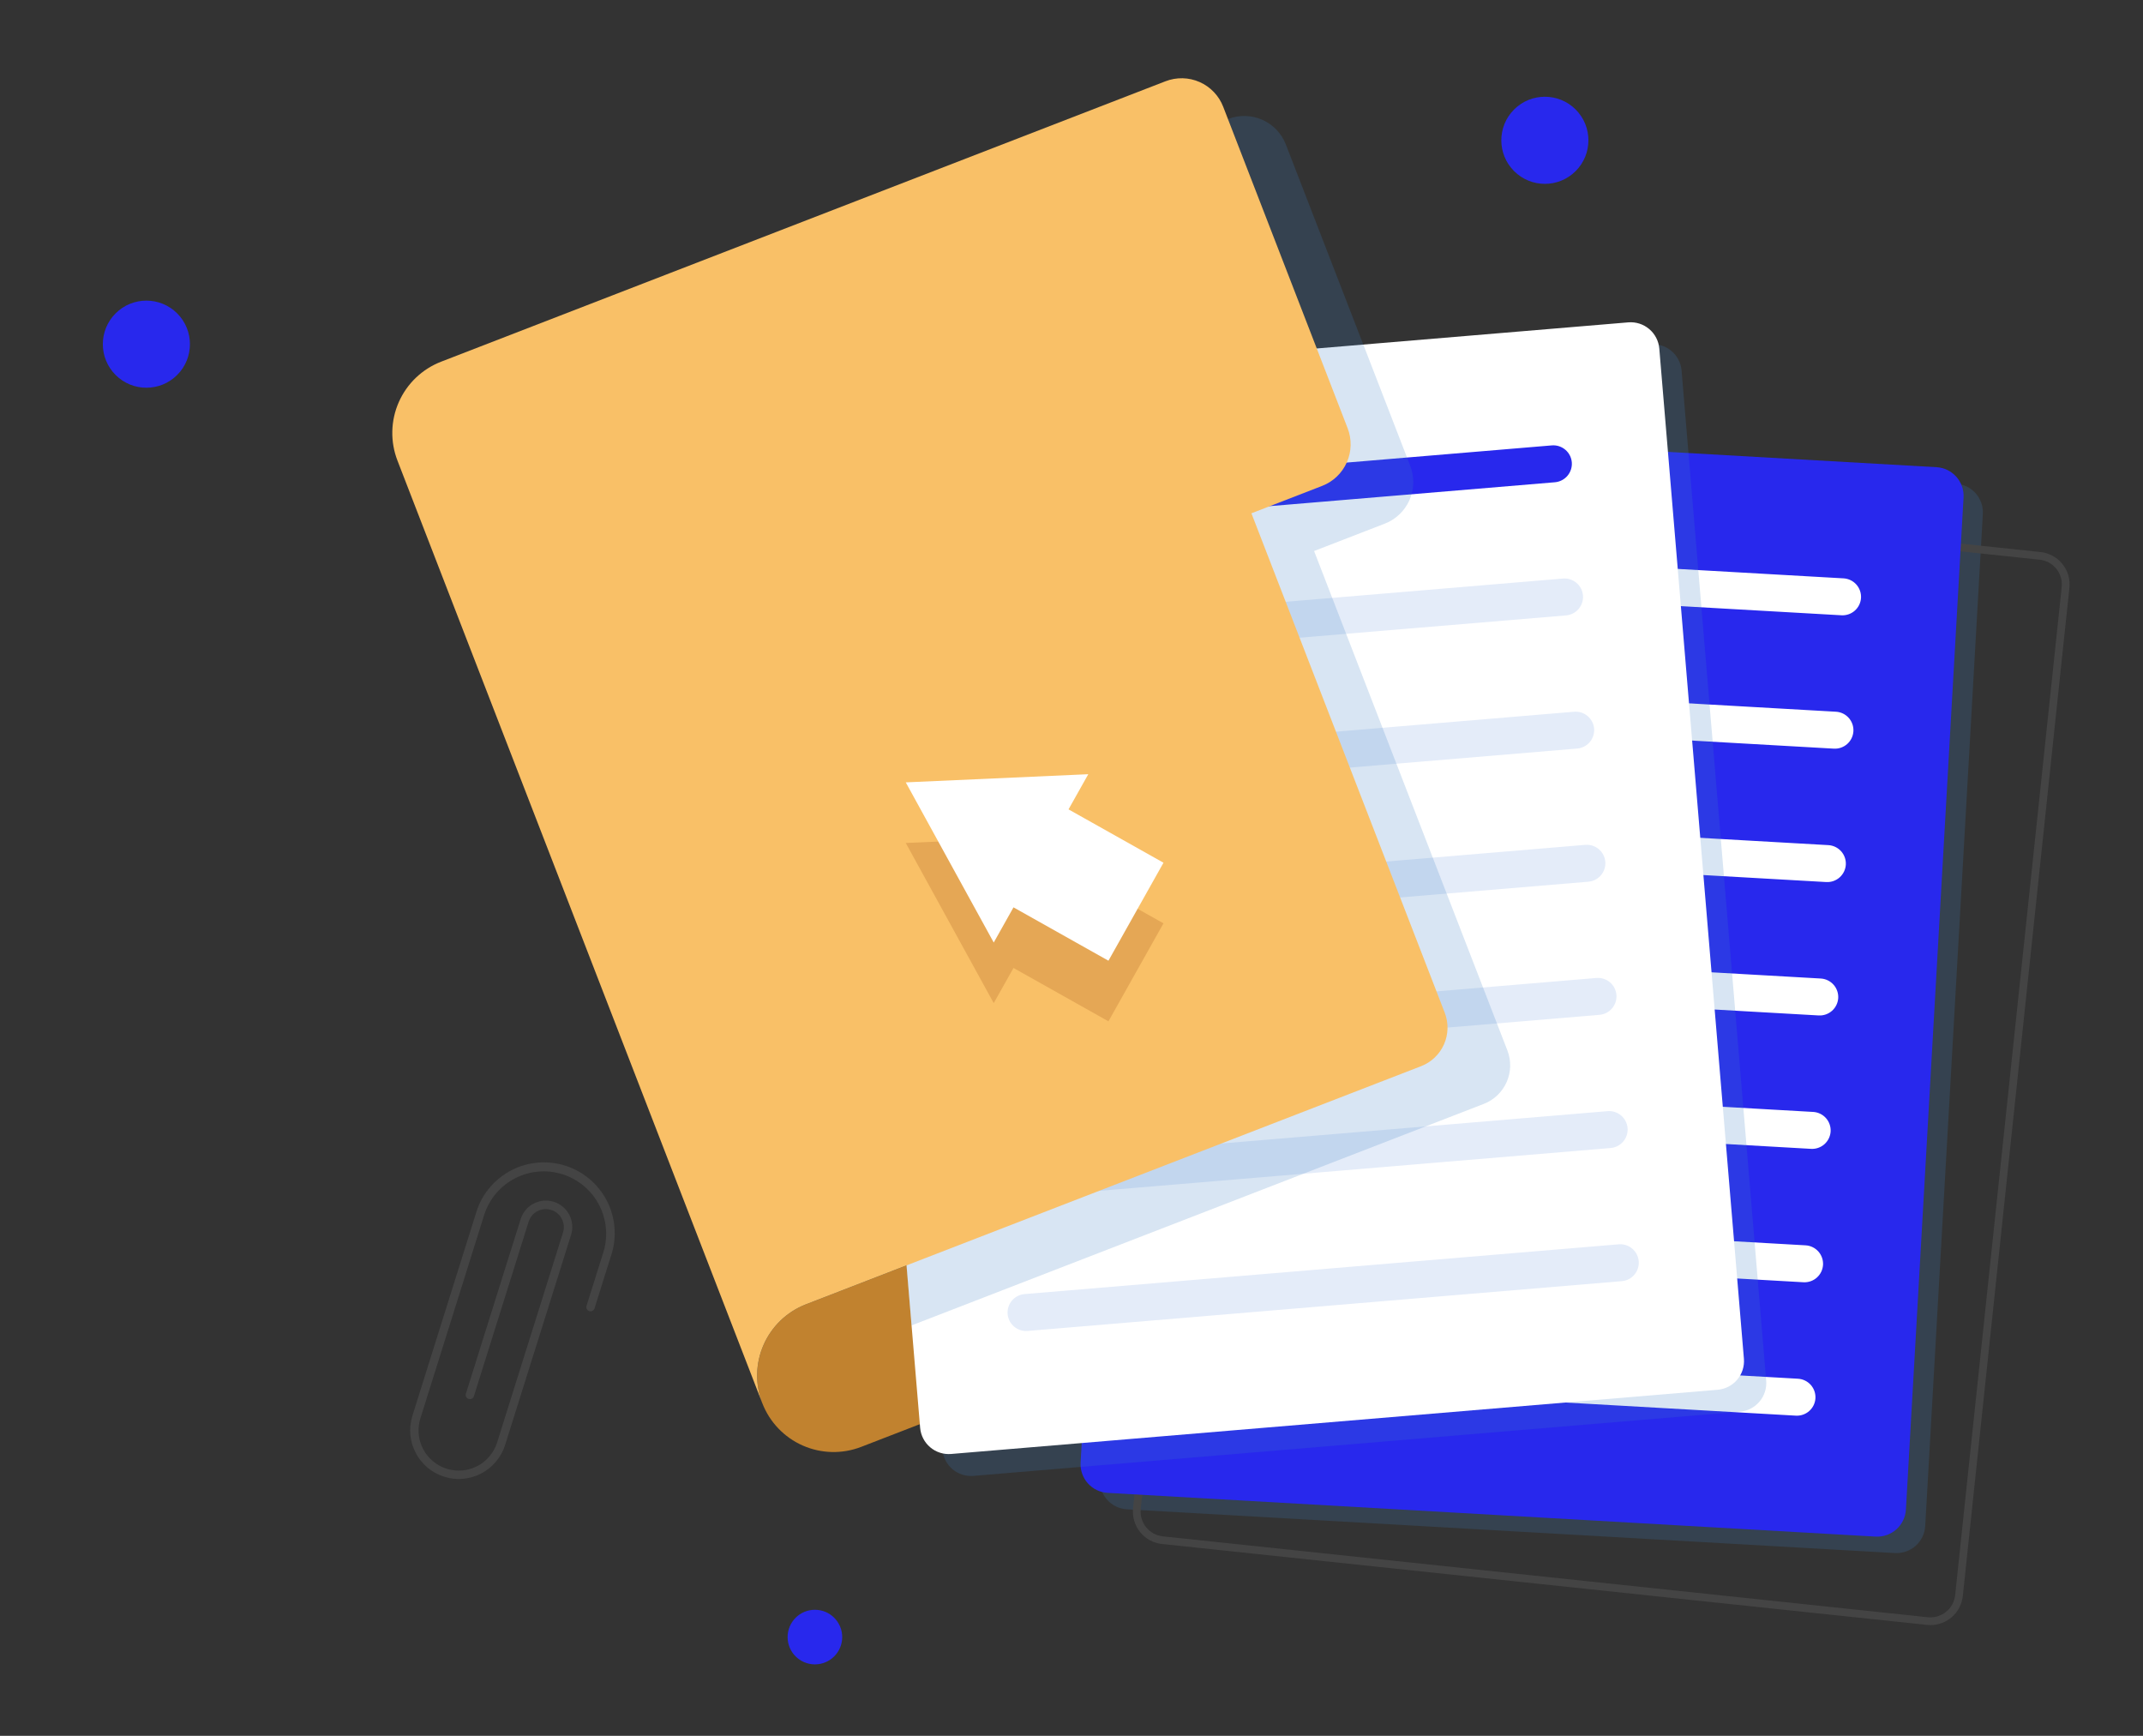 <?xml version="1.0" encoding="UTF-8"?> <svg xmlns="http://www.w3.org/2000/svg" width="1410" height="1142" viewBox="0 0 1410 1142" fill="none"><rect x="0" y="0" width="1410" height="1142" fill="#333333" stroke="none"/> <g style="mix-blend-mode:multiply" opacity="0.2"> <path d="M1286.9 318.21L781.49 289.427C776.504 289.156 771.614 290.871 767.889 294.195C764.164 297.52 761.906 302.184 761.61 307.168L723.675 973.095C723.405 978.08 725.119 982.97 728.444 986.694C731.769 990.419 736.433 992.675 741.417 992.97L1246.83 1021.75C1251.81 1022.02 1256.7 1020.31 1260.43 1016.99C1264.15 1013.66 1266.41 1009 1266.71 1004.01L1304.63 338.081C1304.9 333.098 1303.18 328.212 1299.86 324.489C1296.54 320.766 1291.88 318.509 1286.9 318.21Z" fill="#3A7EC1"></path> </g> <path d="M1270.2 1069.12C1269.44 1069.12 1268.69 1069.09 1267.94 1069.01L764.514 1015.78C758.88 1015.18 753.715 1012.37 750.152 1007.96C746.589 1003.56 744.918 997.919 745.507 992.284L815.652 328.972C816.263 323.341 819.078 318.18 823.482 314.619C827.886 311.057 833.521 309.384 839.155 309.965L1342.58 363.19C1348.21 363.793 1353.37 366.606 1356.94 371.01C1360.5 375.415 1362.17 381.053 1361.58 386.688L1291.44 1050.02C1290.87 1055.26 1288.39 1060.11 1284.47 1063.64C1280.55 1067.16 1275.47 1069.11 1270.2 1069.12ZM836.877 314.914C832.855 314.93 828.981 316.427 825.993 319.118C823.004 321.809 821.112 325.506 820.676 329.504L750.549 992.816C750.105 997.114 751.38 1001.41 754.097 1004.77C756.814 1008.13 760.75 1010.28 765.046 1010.74L1268.47 1063.97C1272.77 1064.41 1277.07 1063.14 1280.43 1060.42C1283.78 1057.7 1285.93 1053.77 1286.4 1049.47L1356.52 386.156C1356.97 381.859 1355.69 377.561 1352.97 374.202C1350.26 370.843 1346.32 368.697 1342.03 368.232L838.604 315.007C838.03 314.946 837.454 314.915 836.877 314.914Z" fill="#444444"></path> <path d="M1234.13 1010.92L728.722 982.139C723.739 981.842 719.075 979.586 715.751 975.861C712.426 972.137 710.711 967.248 710.981 962.263L748.906 296.327C749.201 291.343 751.457 286.679 755.182 283.354C758.906 280.03 763.796 278.315 768.781 278.585L1274.19 307.364C1279.18 307.66 1283.84 309.918 1287.16 313.643C1290.49 317.369 1292.2 322.258 1291.93 327.244L1254.01 993.176C1253.71 998.16 1251.45 1002.82 1247.73 1006.15C1244.01 1009.47 1239.12 1011.19 1234.13 1010.92Z" fill="#2828ED"></path> <path d="M1206.63 492.531L814.91 470.223C811.692 470.03 808.681 468.572 806.535 466.166C804.389 463.76 803.282 460.603 803.457 457.384C803.648 454.166 805.106 451.155 807.511 449.009C809.916 446.863 813.073 445.756 816.292 445.931L1208.01 468.239C1211.23 468.43 1214.24 469.888 1216.38 472.293C1218.53 474.698 1219.64 477.855 1219.46 481.073C1219.27 484.291 1217.81 487.302 1215.41 489.448C1213 491.595 1209.85 492.703 1206.63 492.531Z" fill="white"></path> <path d="M1201.63 580.296L809.914 557.983C806.696 557.792 803.685 556.334 801.538 553.929C799.391 551.525 798.283 548.368 798.457 545.149C798.651 541.931 800.109 538.92 802.515 536.773C804.92 534.627 808.077 533.519 811.296 533.691L1203.01 556.004C1206.23 556.195 1209.24 557.653 1211.39 560.058C1213.54 562.462 1214.65 565.619 1214.47 568.838C1214.28 572.056 1212.82 575.067 1210.41 577.214C1208.01 579.36 1204.85 580.468 1201.63 580.296Z" fill="white"></path> <path d="M1196.63 668.056L804.914 645.748C801.696 645.557 798.685 644.099 796.539 641.694C794.393 639.289 793.286 636.132 793.461 632.914C793.654 629.696 795.111 626.685 797.516 624.539C799.921 622.392 803.077 621.284 806.296 621.456L1198.01 643.764C1201.23 643.957 1204.24 645.415 1206.39 647.821C1208.54 650.227 1209.64 653.384 1209.47 656.603C1209.27 659.821 1207.82 662.831 1205.41 664.977C1203.01 667.122 1199.85 668.229 1196.63 668.056Z" fill="white"></path> <path d="M1191.64 755.821L799.918 733.513C796.7 733.319 793.689 731.86 791.543 729.455C789.397 727.05 788.289 723.893 788.461 720.674C788.653 717.456 790.112 714.445 792.518 712.299C794.924 710.153 798.081 709.046 801.3 709.221L1193.02 731.529C1196.24 731.722 1199.25 733.18 1201.4 735.586C1203.54 737.991 1204.65 741.149 1204.48 744.368C1204.28 747.585 1202.82 750.595 1200.42 752.74C1198.01 754.886 1194.86 755.993 1191.64 755.821Z" fill="white"></path> <path d="M1186.64 843.586L794.922 821.278C791.704 821.086 788.693 819.627 786.547 817.221C784.401 814.815 783.295 811.658 783.47 808.439C783.661 805.221 785.119 802.21 787.524 800.064C789.929 797.918 793.086 796.811 796.304 796.986L1188.02 819.294C1191.24 819.485 1194.25 820.943 1196.4 823.348C1198.54 825.753 1199.65 828.91 1199.48 832.129C1199.28 835.346 1197.83 838.357 1195.42 840.503C1193.02 842.65 1189.86 843.758 1186.64 843.586Z" fill="white"></path> <path d="M1181.64 931.346L789.922 909.039C786.704 908.846 783.694 907.388 781.547 904.983C779.401 902.579 778.292 899.423 778.465 896.204C778.659 892.986 780.117 889.975 782.523 887.829C784.928 885.682 788.085 884.574 791.304 884.747L1183.02 907.054C1186.24 907.248 1189.25 908.707 1191.4 911.112C1193.54 913.518 1194.65 916.674 1194.48 919.894C1194.29 923.112 1192.83 926.123 1190.42 928.269C1188.02 930.415 1184.86 931.521 1181.64 931.346Z" fill="white"></path> <path d="M1211.63 404.789L819.91 382.481C816.692 382.289 813.68 380.83 811.533 378.425C809.387 376.019 808.279 372.861 808.453 369.642C808.648 366.425 810.107 363.415 812.512 361.27C814.918 359.124 818.074 358.017 821.292 358.189L1213.01 380.497C1216.23 380.691 1219.24 382.15 1221.39 384.555C1223.53 386.96 1224.64 390.117 1224.47 393.336C1224.28 396.554 1222.82 399.565 1220.41 401.711C1218.01 403.857 1214.85 404.964 1211.63 404.789Z" fill="white"></path> <path d="M878.523 723.298L530.305 858.087C517.866 862.902 507.849 872.462 502.458 884.662C497.067 896.862 496.744 910.704 501.558 923.143C506.374 935.582 515.933 945.598 528.133 950.989C540.333 956.38 554.176 956.704 566.615 951.889L894.757 824.897C900.081 822.834 904.368 818.741 906.675 813.519C908.982 808.296 909.12 802.371 907.06 797.047L878.523 723.298Z" fill="#C1822F"></path> <g style="mix-blend-mode:multiply" opacity="0.2"> <path d="M1086.05 226.5L581.592 268.758C576.62 269.189 572.02 271.57 568.798 275.382C565.575 279.193 563.991 284.125 564.392 289.1L620.073 953.785C620.505 958.758 622.887 963.359 626.699 966.581C630.512 969.804 635.444 971.387 640.42 970.985L1144.88 928.722C1149.85 928.292 1154.45 925.911 1157.67 922.099C1160.9 918.288 1162.48 913.356 1162.08 908.38L1106.4 243.714C1105.97 238.738 1103.59 234.133 1099.78 230.907C1095.97 227.681 1091.03 226.096 1086.05 226.5Z" fill="#3A7EC1"></path> </g> <path d="M1130.22 914.305L625.76 956.563C620.785 956.965 615.854 955.383 612.042 952.162C608.23 948.942 605.846 944.344 605.413 939.372L549.732 274.678C549.331 269.703 550.914 264.771 554.137 260.96C557.36 257.148 561.959 254.767 566.932 254.335L1071.39 212.078C1076.37 211.675 1081.3 213.259 1085.11 216.482C1088.93 219.704 1091.31 224.305 1091.74 229.278L1147.42 893.958C1147.82 898.934 1146.24 903.867 1143.01 907.679C1139.79 911.491 1135.19 913.874 1130.22 914.305Z" fill="white"></path> <path d="M1030.42 404.868L639.421 437.62C636.208 437.88 633.022 436.858 630.56 434.777C628.099 432.696 626.561 429.725 626.282 426.513C626.022 423.3 627.045 420.115 629.126 417.653C631.207 415.191 634.178 413.653 637.39 413.375L1028.39 380.623C1031.6 380.363 1034.79 381.385 1037.25 383.467C1039.71 385.548 1041.25 388.519 1041.53 391.73C1041.79 394.943 1040.76 398.128 1038.68 400.589C1036.6 403.051 1033.63 404.589 1030.42 404.868Z" fill="#E4ECF9"></path> <path d="M1037.75 492.465L646.751 525.245C643.538 525.504 640.353 524.481 637.892 522.4C635.43 520.319 633.892 517.349 633.613 514.138C633.353 510.925 634.375 507.74 636.456 505.278C638.537 502.816 641.508 501.278 644.72 501L1035.72 468.243C1038.93 467.982 1042.12 469.004 1044.58 471.085C1047.04 473.167 1048.58 476.138 1048.86 479.351C1049.11 482.56 1048.09 485.74 1046.01 488.197C1043.93 490.654 1040.96 492.188 1037.75 492.465Z" fill="#E4ECF9"></path> <path d="M1045.09 580.067L654.109 612.819C650.896 613.079 647.711 612.057 645.249 609.975C642.787 607.894 641.249 604.923 640.971 601.712C640.711 598.499 641.733 595.313 643.814 592.851C645.896 590.39 648.867 588.852 652.078 588.573L1043.08 555.822C1046.29 555.562 1049.48 556.584 1051.94 558.665C1054.4 560.746 1055.94 563.717 1056.22 566.929C1056.48 570.145 1055.45 573.333 1053.37 575.795C1051.28 578.257 1048.3 579.793 1045.09 580.067Z" fill="#E4ECF9"></path> <path d="M1052.43 667.645L661.43 700.402C658.217 700.662 655.031 699.639 652.57 697.558C650.108 695.477 648.57 692.506 648.292 689.295C648.032 686.081 649.054 682.895 651.135 680.433C653.216 677.97 656.187 676.431 659.399 676.152L1050.4 643.4C1053.61 643.14 1056.8 644.162 1059.26 646.243C1061.72 648.325 1063.26 651.295 1063.54 654.507C1063.8 657.72 1062.77 660.906 1060.69 663.367C1058.61 665.829 1055.64 667.367 1052.43 667.645Z" fill="#E4ECF9"></path> <path d="M1059.77 755.265L668.769 788.017C665.556 788.277 662.37 787.255 659.907 785.174C657.445 783.093 655.906 780.122 655.626 776.91C655.368 773.697 656.391 770.511 658.473 768.05C660.555 765.588 663.526 764.05 666.738 763.772L1057.74 731.015C1060.95 730.757 1064.14 731.78 1066.6 733.862C1069.06 735.944 1070.6 738.915 1070.88 742.127C1071.13 745.34 1070.11 748.525 1068.03 750.986C1065.95 753.448 1062.98 754.986 1059.77 755.265Z" fill="#E4ECF9"></path> <path d="M1067.1 842.862L676.104 875.619C672.891 875.878 669.705 874.854 667.244 872.772C664.782 870.69 663.244 867.719 662.966 864.507C662.707 861.294 663.73 858.11 665.811 855.648C667.892 853.187 670.862 851.648 674.073 851.369L1065.07 818.617C1068.29 818.357 1071.47 819.379 1073.93 821.46C1076.39 823.542 1077.93 826.513 1078.21 829.724C1078.47 832.937 1077.45 836.123 1075.37 838.584C1073.29 841.046 1070.32 842.584 1067.1 842.862Z" fill="#E4ECF9"></path> <path d="M1023.08 317.272L632.076 350.023C628.863 350.283 625.678 349.261 623.216 347.18C620.754 345.099 619.216 342.128 618.938 338.916C618.678 335.703 619.7 332.518 621.782 330.056C623.863 327.594 626.834 326.056 630.045 325.778L1021.04 293.021C1024.26 292.763 1027.44 293.785 1029.9 295.866C1032.37 297.947 1033.9 300.918 1034.18 304.129C1034.44 307.342 1033.42 310.528 1031.34 312.991C1029.26 315.453 1026.29 316.992 1023.08 317.272Z" fill="#2828ED"></path> <g style="mix-blend-mode:multiply" opacity="0.2"> <path d="M846.042 95.044L927.906 306.543C930.714 313.799 930.525 321.874 927.38 328.992C924.235 336.109 918.392 341.686 911.135 344.496L864.61 362.508L991.804 691.101C994.401 697.822 994.223 705.299 991.308 711.889C988.394 718.478 982.981 723.64 976.261 726.239L599.763 871.977L596.351 832.516L302.753 327.814C300.367 321.655 299.218 315.087 299.371 308.484C299.525 301.881 300.977 295.373 303.645 289.331C306.314 283.29 310.146 277.833 314.924 273.273C319.702 268.712 325.331 265.138 331.49 262.753L808.084 78.273C815.342 75.465 823.417 75.654 830.535 78.799C837.653 81.944 843.231 87.787 846.042 95.044Z" fill="#3A7EC1"></path> </g> <path d="M950.583 666.282L823.379 337.693L869.905 319.671C873.498 318.282 876.784 316.198 879.572 313.539C882.36 310.88 884.598 307.697 886.156 304.173C887.714 300.649 888.563 296.853 888.654 293.001C888.744 289.149 888.075 285.316 886.684 281.723L804.806 70.224C803.417 66.63 801.333 63.346 798.674 60.557C796.014 57.77 792.831 55.533 789.307 53.976C785.783 52.419 781.986 51.572 778.134 51.483C774.282 51.394 770.45 52.065 766.858 53.458L290.25 237.948C284.09 240.331 278.46 243.905 273.681 248.465C268.903 253.025 265.07 258.482 262.401 264.524C259.732 270.565 258.279 277.074 258.126 283.677C257.973 290.28 259.122 296.849 261.508 303.008L308.253 423.791L368.075 578.302L483.396 876.245L501.554 923.143C496.752 910.745 497.056 896.949 502.401 884.774C507.745 872.6 517.694 863.038 530.071 858.181L935.017 701.429C941.741 698.832 947.159 693.67 950.079 687.079C952.998 680.488 953.179 673.007 950.583 666.282Z" fill="#F9C067"></path> <path d="M292.271 971.55C284.185 969.003 277.44 963.352 273.514 955.838C269.588 948.324 268.804 939.56 271.332 931.468L313.543 796.94C317.329 785.257 325.575 775.542 336.486 769.907C347.398 764.273 360.093 763.174 371.81 766.85C383.528 770.526 393.32 778.68 399.058 789.538C404.795 800.396 406.013 813.08 402.448 824.831L391.14 860.87C390.902 861.545 390.411 862.1 389.771 862.42C389.132 862.74 388.393 862.799 387.71 862.585C387.028 862.371 386.456 861.9 386.114 861.271C385.772 860.643 385.687 859.907 385.878 859.217L397.186 823.183C400.186 812.864 399.024 801.78 393.949 792.307C388.873 782.835 380.288 775.728 370.034 772.51C359.78 769.293 348.674 770.221 339.097 775.096C329.519 779.971 322.233 788.404 318.8 798.588L276.593 933.116C275.553 936.432 275.176 939.92 275.484 943.382C275.791 946.844 276.778 950.211 278.387 953.292C281.637 959.513 287.225 964.189 293.922 966.29C300.619 968.392 307.877 967.746 314.098 964.497C320.32 961.247 324.995 955.659 327.097 948.962L370.461 810.764C371.373 807.773 371.066 804.542 369.607 801.776C368.148 799.009 365.655 796.932 362.671 795.996C359.687 795.06 356.454 795.341 353.676 796.778C350.898 798.214 348.801 800.691 347.84 803.667L311.773 918.614C311.536 919.289 311.045 919.845 310.405 920.165C309.766 920.484 309.027 920.544 308.344 920.329C307.662 920.115 307.089 919.644 306.748 919.016C306.406 918.387 306.321 917.651 306.512 916.962L342.579 802.019C343.261 799.843 344.366 797.822 345.83 796.072C347.293 794.323 349.087 792.878 351.109 791.822C353.131 790.766 355.341 790.118 357.613 789.916C359.886 789.714 362.175 789.961 364.352 790.644C366.528 791.326 368.549 792.431 370.299 793.895C372.049 795.358 373.493 797.152 374.549 799.174C375.605 801.196 376.253 803.406 376.455 805.678C376.658 807.95 376.41 810.24 375.728 812.417L332.363 950.615C329.816 958.703 324.164 965.45 316.648 969.375C309.131 973.3 300.364 974.082 292.271 971.55Z" fill="#444444"></path> <path d="M666.832 636.817L729.306 671.917L765.523 607.459L703.044 572.359L716.042 549.22L595.958 554.598L653.834 659.956L666.832 636.817Z" fill="#E5A755"></path> <path d="M666.832 596.94L729.306 632.041L765.523 567.578L703.044 532.477L716.042 509.343L595.958 514.717L653.834 620.074L666.832 596.94Z" fill="white"></path> <path d="M1036.72 112.565C1047.9 101.375 1047.9 83.233 1036.72 72.043C1025.53 60.854 1007.38 60.854 996.194 72.043C985.004 83.233 985.004 101.375 996.194 112.565C1007.38 123.754 1025.53 123.754 1036.72 112.565Z" fill="#2828ED"></path> <path d="M116.576 246.693C127.766 235.503 127.766 217.361 116.576 206.172C105.386 194.982 87.244 194.982 76.055 206.172C64.865 217.361 64.865 235.503 76.055 246.693C87.244 257.882 105.386 257.882 116.576 246.693Z" fill="#2828ED"></path> <path d="M536.174 1094.98C546.093 1094.98 554.135 1086.94 554.135 1077.02C554.135 1067.1 546.093 1059.06 536.174 1059.06C526.254 1059.06 518.212 1067.1 518.212 1077.02C518.212 1086.94 526.254 1094.98 536.174 1094.98Z" fill="#2828ED"></path> </svg> 